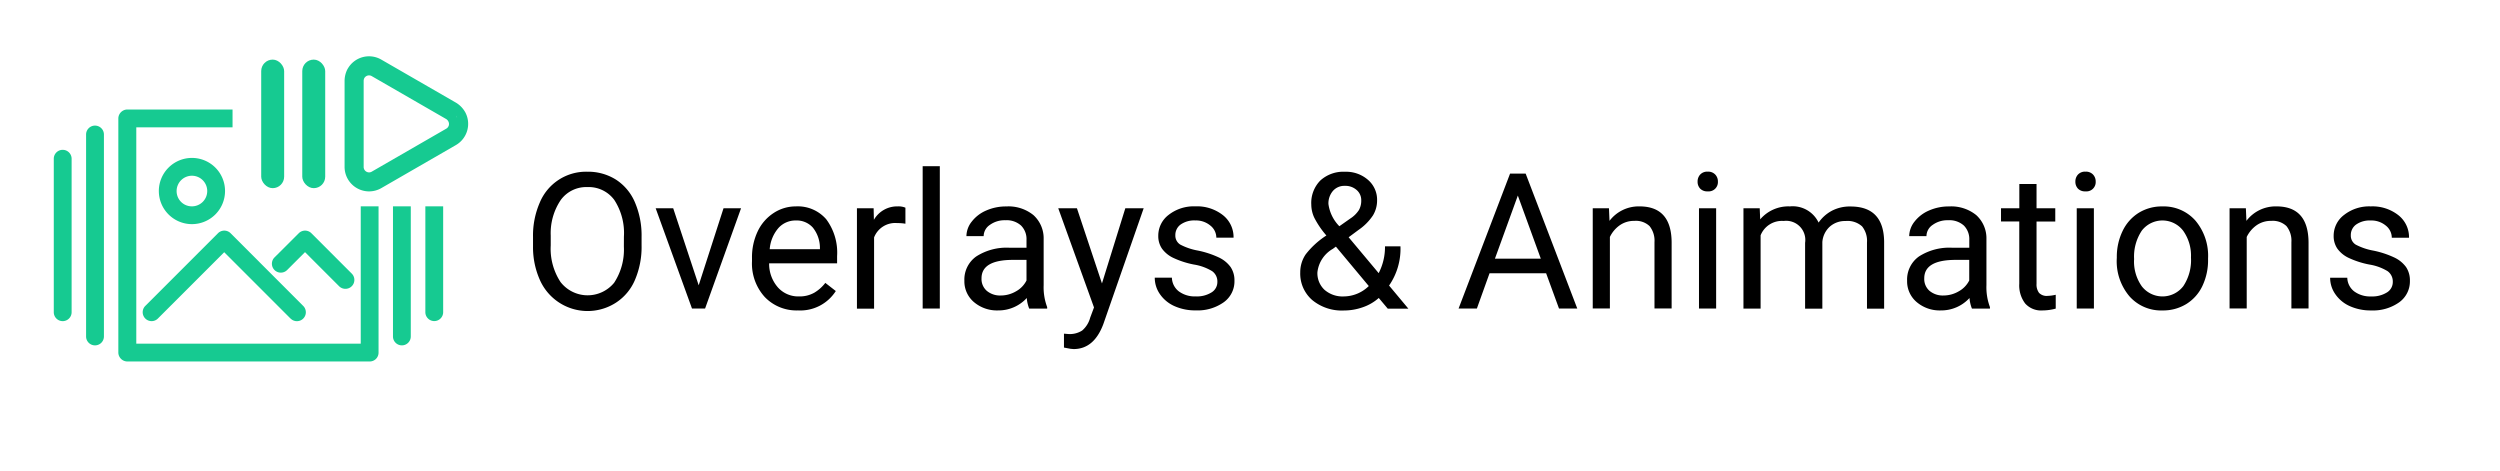 <?xml version="1.0" encoding="UTF-8"?> <svg xmlns="http://www.w3.org/2000/svg" xmlns:xlink="http://www.w3.org/1999/xlink" id="Слой_1" data-name="Слой 1" width="169.858" height="32" viewBox="0 0 169.858 32"><defs><style>.cls-1{fill:none;}.cls-2{clip-path:url(#clip-path);}.cls-3{fill:#fff;}.cls-4{fill:#16ca91;}</style><clipPath id="clip-path"><rect class="cls-1" width="169.858" height="32"></rect></clipPath></defs><g class="cls-2"><g id="PHOTO_RETOUCH" data-name="PHOTO RETOUCH"><rect class="cls-3" width="169.858" height="32"></rect></g></g><path class="cls-4" d="M24.51,14.02v9.33H9.26V8.65H15.8V7.44H8.65a.617.617,0,0,0-.61.6V23.96a.617.617,0,0,0,.61.6H25.11a.6.6,0,0,0,.61-.6V14.02Z"></path><path class="cls-4" d="M6.455,23.466a.606.606,0,0,1-.606-.606h0V9.14a.606.606,0,1,1,1.212,0h0V22.86A.606.606,0,0,1,6.455,23.466Z"></path><path class="cls-4" d="M4.26,21.819a.606.606,0,0,1-.606-.606h0V10.786a.606.606,0,0,1,1.212,0V21.213a.606.606,0,0,1-.606.606Z"></path><path class="cls-4" d="M27.91,14.02v8.84a.605.605,0,1,1-1.21,0V14.02Z"></path><path class="cls-4" d="M30.11,14.02v7.19a.605.605,0,1,1-1.21,0V14.02Z"></path><path class="cls-4" d="M10.3,21.819a.606.606,0,0,1-.428-1.034l4.939-4.939a.605.605,0,0,1,.856,0h0L20.6,20.785a.606.606,0,1,1-.852.862h-.005l-4.51-4.511-4.511,4.511A.6.6,0,0,1,10.3,21.819Z"></path><path class="cls-4" d="M23.468,19.624a.61.61,0,0,1-.429-.177l-2.315-2.316-1.218,1.218a.606.606,0,0,1-.857-.857L20.3,15.846a.605.605,0,0,1,.856,0h0L23.9,18.59a.606.606,0,0,1-.428,1.034Z"></path><path class="cls-4" d="M13.04,10.73a2.249,2.249,0,1,0,2.25,2.25A2.247,2.247,0,0,0,13.04,10.73Zm0,3.29A1.033,1.033,0,0,1,12,12.98a1.04,1.04,0,1,1,1.04,1.04Z"></path><path class="cls-4" d="M31.022,7.912a.219.219,0,0,0-.043-.052.2.2,0,0,1,.035.052c.017.026.026.052.043.078A.3.3,0,0,0,31.022,7.912Z"></path><path class="cls-1" d="M30.452,8.232a.407.407,0,0,0-.129-.139L25.261,5.174a.361.361,0,0,0-.182-.052.37.37,0,0,0-.328.19.43.43,0,0,0-.043.181v5.848a.369.369,0,0,0,.371.372.346.346,0,0,0,.182-.052l5.062-2.92a.374.374,0,0,0,.172-.224A.368.368,0,0,0,30.452,8.232Zm.57-.32a.219.219,0,0,0-.043-.052.2.2,0,0,1,.035.052c.017.026.026.052.043.078A.3.3,0,0,0,31.022,7.912Zm0,0a.219.219,0,0,0-.043-.052.2.2,0,0,1,.035.052c.017.026.026.052.043.078A.3.3,0,0,0,31.022,7.912Zm-.7.181L25.261,5.174a.361.361,0,0,0-.182-.052.37.37,0,0,0-.328.19.43.43,0,0,0-.043.181v5.848a.369.369,0,0,0,.371.372.346.346,0,0,0,.182-.052l5.062-2.92a.374.374,0,0,0,.172-.224.368.368,0,0,0-.043-.285A.407.407,0,0,0,30.323,8.093Z"></path><path class="cls-4" d="M31.584,7.584a1.736,1.736,0,0,0-.614-.614L25.909,4.051a1.661,1.661,0,0,0-2.272.6.009.009,0,0,1-.009.009,1.748,1.748,0,0,0-.216.829v5.848a1.666,1.666,0,0,0,1.659,1.667,1.669,1.669,0,0,0,.838-.224l5.061-2.92a1.666,1.666,0,0,0,.614-2.28Zm-.605.276a.219.219,0,0,1,.043.052.3.3,0,0,1,.035.078c-.017-.026-.026-.052-.043-.078A.2.2,0,0,0,30.979,7.86Zm-5.9,3.853a.369.369,0,0,1-.371-.372V5.493a.43.43,0,0,1,.043-.181.37.37,0,0,1,.328-.19.361.361,0,0,1,.182.052l5.062,2.919a.407.407,0,0,1,.129.139.368.368,0,0,1,.043.285.374.374,0,0,1-.172.224l-5.062,2.92A.346.346,0,0,1,25.079,11.713Z"></path><rect class="cls-4" x="20.537" y="4.05" width="1.559" height="8.734" rx="0.78"></rect><rect class="cls-4" x="17.747" y="4.05" width="1.559" height="8.734" rx="0.78"></rect><path d="M43.591,16.675a5.68,5.68,0,0,1-.454,2.353,3.434,3.434,0,0,1-1.284,1.534,3.547,3.547,0,0,1-5.163-1.521,5.451,5.451,0,0,1-.475-2.285V16.1a5.6,5.6,0,0,1,.46-2.337A3.4,3.4,0,0,1,39.9,11.667a3.554,3.554,0,0,1,1.943.533,3.424,3.424,0,0,1,1.294,1.543,5.7,5.7,0,0,1,.454,2.352Zm-1.2-.592a4.12,4.12,0,0,0-.655-2.5,2.163,2.163,0,0,0-1.833-.872,2.139,2.139,0,0,0-1.8.872A4.029,4.029,0,0,0,37.418,16v.675a4.117,4.117,0,0,0,.665,2.485,2.329,2.329,0,0,0,3.644.051,4.1,4.1,0,0,0,.661-2.448Z"></path><path d="M47.471,19.384l1.688-5.235H50.35l-2.445,6.816h-.888l-2.469-6.816h1.191Z"></path><path d="M54.217,21.091a2.981,2.981,0,0,1-2.255-.91,3.376,3.376,0,0,1-.869-2.435v-.214a4.094,4.094,0,0,1,.387-1.812,3.025,3.025,0,0,1,1.083-1.247,2.726,2.726,0,0,1,1.509-.45,2.553,2.553,0,0,1,2.066.876,3.791,3.791,0,0,1,.737,2.507v.485H52.258a2.424,2.424,0,0,0,.589,1.629,1.852,1.852,0,0,0,1.433.62,2.027,2.027,0,0,0,1.045-.252,2.625,2.625,0,0,0,.75-.668l.712.554A2.862,2.862,0,0,1,54.217,21.091Zm-.145-6.111a1.556,1.556,0,0,0-1.184.514,2.491,2.491,0,0,0-.592,1.439h3.413v-.088a2.214,2.214,0,0,0-.478-1.377A1.466,1.466,0,0,0,54.072,14.98Z"></path><path d="M61.517,15.2a3.528,3.528,0,0,0-.573-.044,1.537,1.537,0,0,0-1.556.975v4.839H58.223V14.149h1.134l.018.787A1.817,1.817,0,0,1,61,14.023a1.185,1.185,0,0,1,.517.088Z"></path><path d="M63.854,20.965H62.689V11.29h1.165Z"></path><path d="M69.926,20.965a2.46,2.46,0,0,1-.164-.718,2.6,2.6,0,0,1-1.94.844,2.413,2.413,0,0,1-1.654-.57,1.845,1.845,0,0,1-.645-1.446,1.922,1.922,0,0,1,.81-1.653,3.811,3.811,0,0,1,2.277-.589h1.134V16.3a1.3,1.3,0,0,0-.367-.973,1.468,1.468,0,0,0-1.076-.363,1.7,1.7,0,0,0-1.046.316.929.929,0,0,0-.422.762H65.662a1.612,1.612,0,0,1,.362-.986,2.467,2.467,0,0,1,.982-.753,3.322,3.322,0,0,1,1.364-.277,2.691,2.691,0,0,1,1.845.589,2.122,2.122,0,0,1,.694,1.622v3.137a3.829,3.829,0,0,0,.239,1.493v.1Zm-1.934-.888a2.05,2.05,0,0,0,1.04-.284,1.73,1.73,0,0,0,.712-.736v-1.4H68.83q-2.142,0-2.142,1.253a1.064,1.064,0,0,0,.365.857A1.405,1.405,0,0,0,67.992,20.077Z"></path><path d="M74.871,19.258l1.587-5.109h1.247l-2.74,7.868q-.635,1.7-2.021,1.7l-.221-.02-.434-.082v-.944l.314.025a1.556,1.556,0,0,0,.923-.239,1.734,1.734,0,0,0,.545-.876l.259-.692L71.9,14.149H73.17Z"></path><path d="M82.712,19.157a.857.857,0,0,0-.356-.734,3.423,3.423,0,0,0-1.241-.45,5.934,5.934,0,0,1-1.4-.453,2,2,0,0,1-.769-.631,1.5,1.5,0,0,1-.249-.869A1.768,1.768,0,0,1,79.4,14.6a2.767,2.767,0,0,1,1.811-.58,2.846,2.846,0,0,1,1.881.6,1.9,1.9,0,0,1,.72,1.53h-1.17a1.052,1.052,0,0,0-.407-.825,1.523,1.523,0,0,0-1.024-.347,1.6,1.6,0,0,0-.995.277.876.876,0,0,0-.359.725.713.713,0,0,0,.333.637,4.135,4.135,0,0,0,1.207.409,6.262,6.262,0,0,1,1.414.466,2.075,2.075,0,0,1,.8.652,1.606,1.606,0,0,1,.262.929,1.745,1.745,0,0,1-.731,1.465,3.067,3.067,0,0,1-1.9.551A3.431,3.431,0,0,1,79.8,20.8a2.36,2.36,0,0,1-.987-.81,1.945,1.945,0,0,1-.355-1.124h1.165a1.207,1.207,0,0,0,.47.93,1.821,1.821,0,0,0,1.155.343,1.872,1.872,0,0,0,1.061-.268A.823.823,0,0,0,82.712,19.157Z"></path><path d="M88.343,18.5a2.153,2.153,0,0,1,.369-1.216A5.617,5.617,0,0,1,90.119,16a6.023,6.023,0,0,1-.818-1.2,2.134,2.134,0,0,1-.208-.9,2.165,2.165,0,0,1,.617-1.638,2.322,2.322,0,0,1,1.676-.592,2.256,2.256,0,0,1,1.561.551,1.781,1.781,0,0,1,.617,1.389,1.95,1.95,0,0,1-.28,1.024,3.636,3.636,0,0,1-.979.986l-.674.5,2.041,2.438a3.867,3.867,0,0,0,.429-1.821h1.051a4.392,4.392,0,0,1-.774,2.664l1.31,1.569h-1.4l-.61-.725a3.185,3.185,0,0,1-1.093.633,3.846,3.846,0,0,1-1.276.218,3.148,3.148,0,0,1-2.154-.712A2.374,2.374,0,0,1,88.343,18.5ZM91.31,20.14A2.455,2.455,0,0,0,93,19.435l-2.235-2.679-.208.152A2.1,2.1,0,0,0,89.509,18.5a1.545,1.545,0,0,0,.481,1.19A1.867,1.867,0,0,0,91.31,20.14Zm-1.052-6.281A2.65,2.65,0,0,0,91,15.371l.743-.523a1.95,1.95,0,0,0,.586-.576,1.3,1.3,0,0,0,.158-.665.9.9,0,0,0-.315-.7,1.15,1.15,0,0,0-.794-.28,1.028,1.028,0,0,0-.818.349A1.3,1.3,0,0,0,90.258,13.859Z"></path><path d="M105.048,18.565h-3.843l-.862,2.4H99.1l3.5-9.172h1.057l3.509,9.172h-1.241Zm-3.478-.989h3.118l-1.561-4.29Z"></path><path d="M109.318,14.149l.037.856a2.489,2.489,0,0,1,2.041-.982q2.162,0,2.18,2.437v4.5h-1.165v-4.51a1.574,1.574,0,0,0-.337-1.09,1.347,1.347,0,0,0-1.03-.353,1.683,1.683,0,0,0-.995.3,2.062,2.062,0,0,0-.668.794v4.857h-1.165V14.149Z"></path><path d="M115.34,12.341a.692.692,0,0,1,.174-.478.649.649,0,0,1,.512-.2.66.66,0,0,1,.517.2.685.685,0,0,1,.177.478.63.63,0,0,1-.694.661.659.659,0,0,1-.512-.188A.672.672,0,0,1,115.34,12.341Zm1.26,8.624h-1.165V14.149H116.6Z"></path><path d="M119.561,14.149l.032.756a2.514,2.514,0,0,1,2.021-.882,1.95,1.95,0,0,1,1.947,1.1,2.572,2.572,0,0,1,.884-.793,2.612,2.612,0,0,1,1.288-.3q2.244,0,2.281,2.375v4.567h-1.165v-4.5a1.565,1.565,0,0,0-.334-1.092,1.466,1.466,0,0,0-1.121-.363,1.548,1.548,0,0,0-1.078.387,1.575,1.575,0,0,0-.5,1.043v4.523h-1.172V16.5a1.3,1.3,0,0,0-1.455-1.487,1.558,1.558,0,0,0-1.568.976v4.977h-1.165V14.149Z"></path><path d="M133.979,20.965a2.42,2.42,0,0,1-.165-.718,2.6,2.6,0,0,1-1.94.844,2.409,2.409,0,0,1-1.653-.57,1.843,1.843,0,0,1-.646-1.446,1.924,1.924,0,0,1,.81-1.653,3.813,3.813,0,0,1,2.277-.589H133.8V16.3a1.307,1.307,0,0,0-.366-.973,1.469,1.469,0,0,0-1.076-.363,1.7,1.7,0,0,0-1.046.316.926.926,0,0,0-.422.762h-1.172a1.612,1.612,0,0,1,.362-.986,2.47,2.47,0,0,1,.983-.753,3.318,3.318,0,0,1,1.363-.277,2.7,2.7,0,0,1,1.846.589,2.124,2.124,0,0,1,.693,1.622v3.137a3.829,3.829,0,0,0,.239,1.493v.1Zm-1.935-.888a2.05,2.05,0,0,0,1.04-.284,1.73,1.73,0,0,0,.712-.736v-1.4h-.914q-2.142,0-2.142,1.253a1.064,1.064,0,0,0,.365.857A1.407,1.407,0,0,0,132.044,20.077Z"></path><path d="M138.369,12.5v1.65h1.273v.9h-1.273v4.233a.946.946,0,0,0,.17.615.718.718,0,0,0,.58.205,2.781,2.781,0,0,0,.554-.076v.94a3.422,3.422,0,0,1-.9.125,1.447,1.447,0,0,1-1.177-.473,2.025,2.025,0,0,1-.4-1.342V15.049h-1.241v-.9H137.2V12.5Z"></path><path d="M141.008,12.341a.692.692,0,0,1,.174-.478.649.649,0,0,1,.512-.2.66.66,0,0,1,.517.2.685.685,0,0,1,.177.478.63.63,0,0,1-.694.661.659.659,0,0,1-.512-.188A.672.672,0,0,1,141.008,12.341Zm1.26,8.624H141.1V14.149h1.165Z"></path><path d="M143.823,17.494a4.019,4.019,0,0,1,.394-1.8,2.941,2.941,0,0,1,1.095-1.234,2.977,2.977,0,0,1,1.6-.435,2.873,2.873,0,0,1,2.252.964,3.708,3.708,0,0,1,.859,2.564v.082a4.064,4.064,0,0,1-.381,1.786,2.893,2.893,0,0,1-1.089,1.231,3.018,3.018,0,0,1-1.628.441,2.866,2.866,0,0,1-2.246-.964,3.685,3.685,0,0,1-.86-2.551Zm1.172.139a2.913,2.913,0,0,0,.526,1.82,1.781,1.781,0,0,0,2.819-.01,3.19,3.19,0,0,0,.522-1.949,2.913,2.913,0,0,0-.532-1.818,1.77,1.77,0,0,0-2.807-.009A3.171,3.171,0,0,0,145,17.633Z"></path><path d="M152.592,14.149l.037.856a2.486,2.486,0,0,1,2.041-.982q2.16,0,2.18,2.437v4.5h-1.165v-4.51a1.579,1.579,0,0,0-.337-1.09,1.351,1.351,0,0,0-1.031-.353,1.683,1.683,0,0,0-1,.3,2.062,2.062,0,0,0-.668.794v4.857h-1.165V14.149Z"></path><path d="M162.574,19.157a.859.859,0,0,0-.355-.734,3.438,3.438,0,0,0-1.241-.45,5.944,5.944,0,0,1-1.405-.453,2,2,0,0,1-.768-.631,1.5,1.5,0,0,1-.249-.869,1.765,1.765,0,0,1,.709-1.417,2.762,2.762,0,0,1,1.81-.58,2.842,2.842,0,0,1,1.881.6,1.9,1.9,0,0,1,.721,1.53h-1.171a1.054,1.054,0,0,0-.406-.825,1.527,1.527,0,0,0-1.025-.347,1.6,1.6,0,0,0-.995.277.875.875,0,0,0-.358.725.71.71,0,0,0,.333.637,4.124,4.124,0,0,0,1.207.409,6.279,6.279,0,0,1,1.414.466,2.082,2.082,0,0,1,.8.652,1.613,1.613,0,0,1,.261.929,1.747,1.747,0,0,1-.73,1.465,3.07,3.07,0,0,1-1.9.551,3.431,3.431,0,0,1-1.448-.29,2.351,2.351,0,0,1-.986-.81,1.939,1.939,0,0,1-.356-1.124h1.165a1.21,1.21,0,0,0,.47.93,1.823,1.823,0,0,0,1.155.343,1.876,1.876,0,0,0,1.062-.268A.824.824,0,0,0,162.574,19.157Z"></path></svg> 